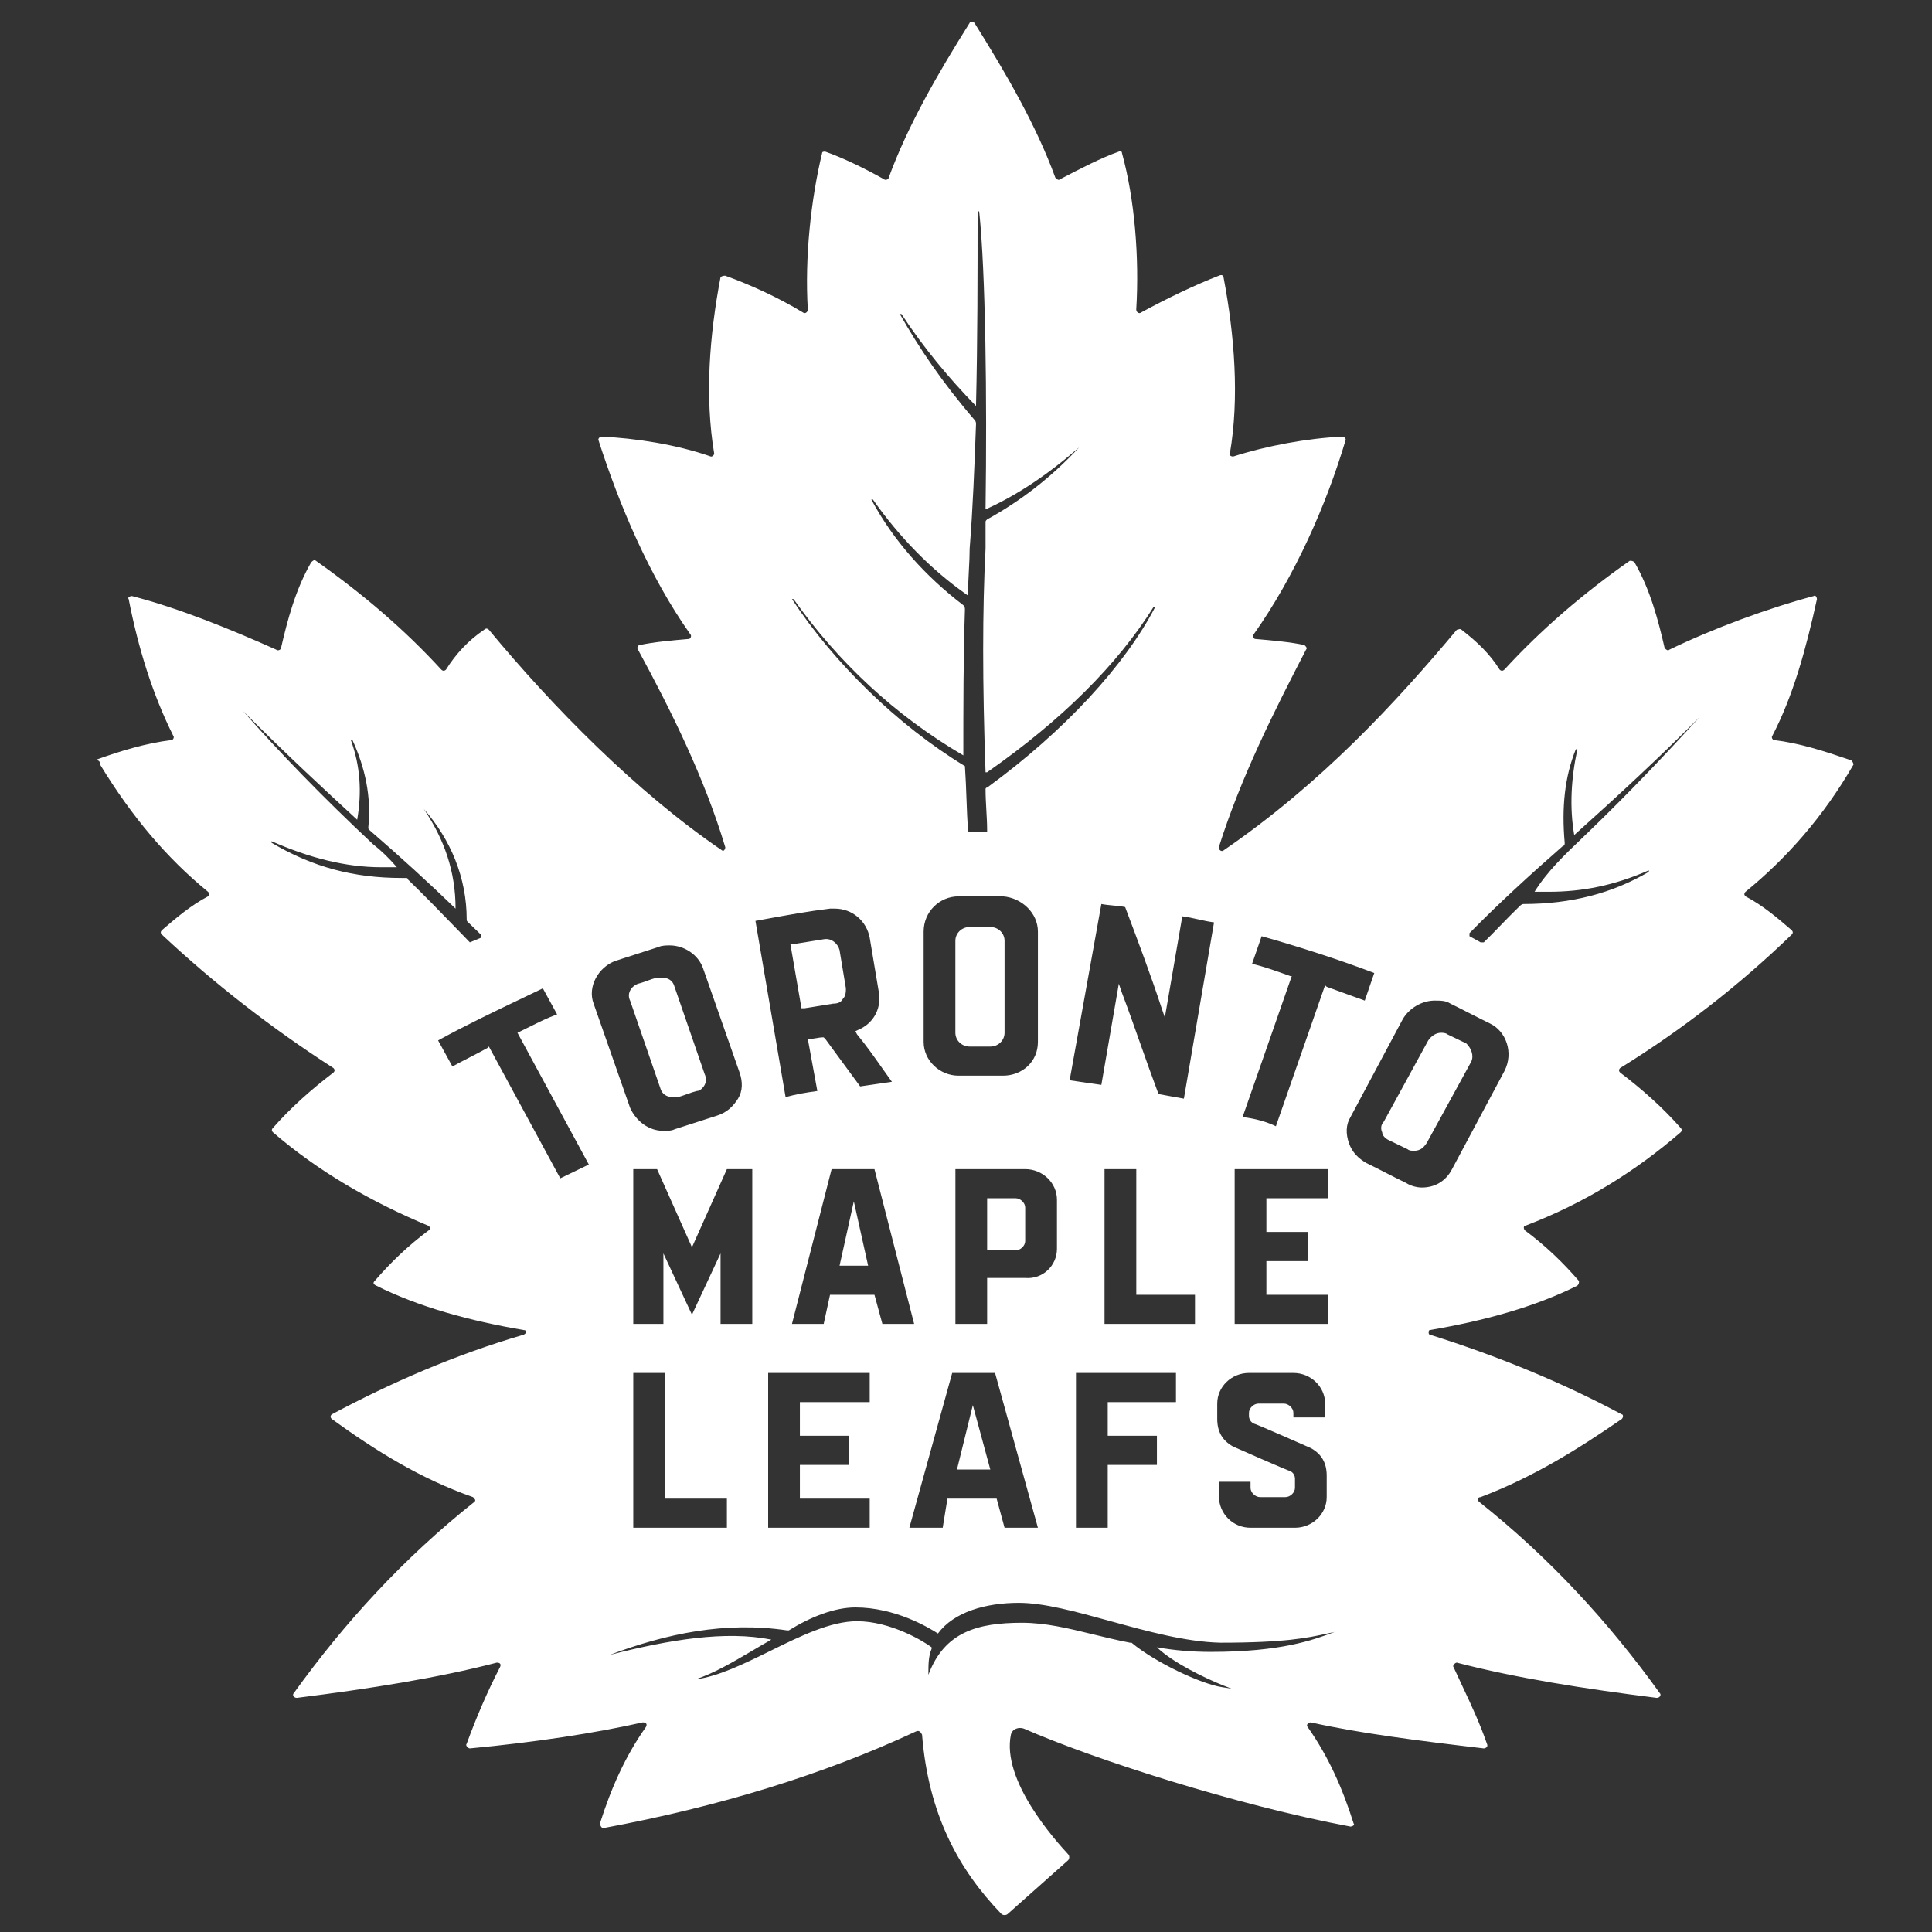 <svg width="50" height="50" viewBox="0 0 50 50" fill="none" xmlns="http://www.w3.org/2000/svg">
<rect x="0" y="0" width="50" height="50" fill="#333333" stroke="none"/>
<path d="M25.095 23.991C24.89 23.991 24.725 24.15 24.725 24.348V26.728C24.725 26.926 24.89 27.085 25.095 27.085H25.629C25.834 27.085 25.998 26.926 25.998 26.728V24.348C25.998 24.15 25.834 23.991 25.629 23.991H25.095Z" fill="white"/>
<path d="M21.317 24.308L20.578 24.427H20.454L20.742 26.093H20.824L21.563 25.974C21.686 25.974 21.769 25.935 21.81 25.855C21.892 25.776 21.892 25.657 21.892 25.578L21.727 24.586C21.686 24.427 21.522 24.269 21.317 24.308Z" fill="white"/>
<path d="M26.532 32.121C26.532 32.24 26.409 32.359 26.286 32.359H25.547V31.011H26.286C26.409 31.011 26.532 31.13 26.532 31.249V32.121Z" fill="white"/>
<path d="M38.072 27.481L36.922 29.583C36.84 29.702 36.758 29.782 36.593 29.782C36.552 29.782 36.47 29.782 36.429 29.742L35.936 29.504C35.854 29.464 35.772 29.385 35.772 29.306C35.731 29.226 35.731 29.107 35.813 29.028L36.963 26.926C37.045 26.807 37.168 26.728 37.291 26.728C37.333 26.728 37.415 26.728 37.456 26.767L37.949 27.005C38.072 27.124 38.154 27.323 38.072 27.481Z" fill="white"/>
<path d="M16.759 25.379C16.677 25.409 16.595 25.439 16.512 25.459C16.307 25.538 16.225 25.736 16.307 25.895L17.087 28.155C17.128 28.314 17.252 28.393 17.416 28.393H17.539C17.621 28.374 17.703 28.344 17.785 28.314C17.868 28.284 17.95 28.255 18.032 28.235C18.114 28.235 18.196 28.155 18.237 28.076C18.278 27.997 18.278 27.878 18.237 27.799L17.457 25.538C17.416 25.379 17.293 25.3 17.128 25.3H17.005C16.923 25.32 16.841 25.349 16.759 25.379Z" fill="white"/>
<path d="M25.177 36.365L25.629 38.031H24.766L25.177 36.365Z" fill="white"/>
<path d="M22.097 31.09L21.728 32.756H22.467L22.097 31.09Z" fill="white"/>
<path fill-rule="evenodd" clip-rule="evenodd" d="M45.914 19.153C46.572 19.233 47.188 19.431 47.886 19.669C47.927 19.669 47.968 19.748 47.968 19.788C47.188 21.136 46.243 22.207 45.175 23.079C45.134 23.119 45.134 23.159 45.175 23.198C45.627 23.436 45.997 23.754 46.366 24.071C46.407 24.111 46.407 24.15 46.366 24.19C45.011 25.499 43.533 26.649 41.931 27.64C41.89 27.68 41.89 27.72 41.931 27.759C42.506 28.196 43.04 28.672 43.492 29.187C43.533 29.227 43.533 29.267 43.492 29.306C42.342 30.298 41.028 31.131 39.467 31.725C39.426 31.725 39.426 31.805 39.467 31.844C40.001 32.241 40.453 32.677 40.864 33.153C40.864 33.193 40.864 33.233 40.822 33.272C39.714 33.827 38.4 34.184 37.003 34.422C36.962 34.422 36.962 34.541 37.003 34.541C38.769 35.096 40.412 35.771 41.972 36.604C42.013 36.604 42.013 36.683 41.972 36.723C40.822 37.516 39.673 38.23 38.318 38.745C38.235 38.745 38.235 38.825 38.276 38.864C40.124 40.332 41.644 41.997 42.958 43.822C42.999 43.861 42.958 43.941 42.876 43.941C40.987 43.703 39.221 43.425 37.702 43.029C37.66 43.029 37.578 43.108 37.619 43.148C37.693 43.31 37.769 43.472 37.846 43.636C38.07 44.112 38.298 44.599 38.482 45.13C38.523 45.21 38.441 45.249 38.4 45.249C36.716 45.051 35.156 44.853 33.924 44.575C33.841 44.575 33.8 44.655 33.841 44.694C34.375 45.448 34.745 46.281 35.032 47.193C35.073 47.233 34.991 47.272 34.95 47.272C31.994 46.717 28.298 45.527 26.491 44.734C26.368 44.694 26.203 44.734 26.162 44.892C25.916 46.082 27.312 47.629 27.641 47.986C27.682 48.026 27.682 48.105 27.641 48.145L26.08 49.533C26.039 49.572 25.957 49.572 25.916 49.533C24.807 48.383 24.027 46.955 23.863 44.892C23.822 44.813 23.78 44.773 23.698 44.813C21.317 45.924 18.606 46.757 15.609 47.312C15.568 47.312 15.526 47.233 15.526 47.193C15.814 46.281 16.183 45.448 16.717 44.694C16.758 44.615 16.717 44.575 16.635 44.575C15.403 44.853 13.843 45.091 12.159 45.249C12.118 45.249 12.036 45.17 12.077 45.13C12.323 44.456 12.611 43.782 12.939 43.148C12.98 43.068 12.939 43.029 12.857 43.029C11.338 43.425 9.572 43.703 7.683 43.941C7.601 43.941 7.56 43.861 7.601 43.822C8.915 41.997 10.434 40.332 12.282 38.864C12.323 38.825 12.282 38.785 12.241 38.745C10.886 38.269 9.736 37.555 8.586 36.723C8.545 36.683 8.545 36.643 8.586 36.604C10.147 35.771 11.79 35.057 13.555 34.541C13.637 34.502 13.637 34.422 13.555 34.422C12.159 34.184 10.845 33.827 9.736 33.272C9.654 33.233 9.654 33.193 9.695 33.153C10.106 32.677 10.558 32.241 11.091 31.844C11.174 31.805 11.133 31.765 11.091 31.725C9.572 31.091 8.217 30.298 7.067 29.306C7.026 29.267 7.026 29.227 7.067 29.187C7.519 28.672 8.053 28.196 8.628 27.759C8.669 27.72 8.669 27.68 8.628 27.64C7.026 26.609 5.548 25.459 4.192 24.19C4.151 24.15 4.151 24.111 4.192 24.071C4.562 23.754 4.932 23.436 5.383 23.198C5.424 23.159 5.424 23.119 5.383 23.079C4.316 22.207 3.412 21.136 2.591 19.788C2.591 19.748 2.591 19.669 2.468 19.669C3.125 19.431 3.782 19.233 4.439 19.153C4.48 19.153 4.521 19.074 4.48 19.034C3.946 17.963 3.577 16.773 3.33 15.504C3.289 15.465 3.371 15.425 3.412 15.425C4.644 15.742 5.999 16.298 7.149 16.813C7.19 16.853 7.272 16.813 7.272 16.773C7.437 16.06 7.642 15.267 8.053 14.553C8.094 14.513 8.135 14.473 8.176 14.513C9.408 15.385 10.475 16.298 11.42 17.329C11.461 17.369 11.502 17.369 11.543 17.329C11.79 16.932 12.118 16.575 12.529 16.298C12.57 16.258 12.611 16.258 12.652 16.298C14.294 18.281 16.471 20.502 18.688 22.009C18.73 22.048 18.771 21.969 18.771 21.929C18.237 20.145 17.374 18.4 16.512 16.813C16.471 16.773 16.512 16.694 16.553 16.694C16.923 16.615 17.374 16.575 17.826 16.536C17.867 16.536 17.908 16.456 17.867 16.417C16.799 14.909 16.019 13.046 15.485 11.38C15.485 11.34 15.526 11.3 15.568 11.3C16.43 11.34 17.498 11.499 18.401 11.816C18.442 11.816 18.483 11.776 18.483 11.737C18.237 10.269 18.36 8.683 18.647 7.176C18.688 7.136 18.73 7.136 18.771 7.136C19.428 7.374 20.126 7.691 20.783 8.088C20.824 8.128 20.906 8.088 20.906 8.009C20.824 6.66 20.988 5.153 21.276 3.963C21.276 3.924 21.317 3.924 21.358 3.924C21.809 4.082 22.384 4.36 22.877 4.638C22.918 4.677 23 4.638 23 4.598C23.493 3.249 24.273 1.901 25.095 0.592C25.095 0.553 25.177 0.553 25.218 0.592C26.039 1.901 26.819 3.249 27.312 4.598C27.353 4.638 27.394 4.677 27.435 4.638C27.969 4.36 28.503 4.082 28.955 3.924C28.996 3.884 29.037 3.924 29.037 3.963C29.365 5.153 29.488 6.66 29.406 8.009C29.406 8.088 29.488 8.128 29.53 8.088C30.187 7.731 30.926 7.374 31.542 7.136C31.624 7.096 31.665 7.136 31.665 7.176C31.952 8.683 32.076 10.309 31.829 11.737C31.788 11.776 31.87 11.816 31.911 11.816C32.774 11.538 33.841 11.34 34.745 11.3C34.786 11.3 34.827 11.34 34.827 11.38C34.334 13.046 33.513 14.909 32.445 16.417C32.404 16.456 32.445 16.536 32.486 16.536C32.938 16.575 33.39 16.615 33.759 16.694C33.8 16.734 33.841 16.773 33.8 16.813C32.979 18.4 32.117 20.105 31.542 21.929C31.542 22.009 31.624 22.048 31.665 22.009C34.211 20.264 36.141 18.162 37.702 16.298C37.715 16.298 37.729 16.293 37.743 16.289C37.77 16.28 37.797 16.271 37.825 16.298C38.235 16.615 38.564 16.932 38.81 17.329C38.851 17.369 38.892 17.369 38.934 17.329C39.878 16.298 40.987 15.346 42.178 14.513C42.219 14.513 42.26 14.513 42.301 14.553C42.712 15.267 42.917 16.06 43.081 16.773C43.122 16.813 43.163 16.853 43.204 16.813C44.354 16.258 45.75 15.742 46.941 15.425C46.982 15.385 47.023 15.465 47.023 15.504C46.736 16.813 46.407 18.003 45.873 19.034C45.832 19.074 45.873 19.153 45.914 19.153ZM25.012 20.66C25.002 20.392 24.992 20.114 24.972 19.827C23.206 18.756 21.563 17.13 20.496 15.504H20.537C21.687 17.13 23.165 18.518 24.931 19.549C24.931 18.28 24.931 17.011 24.972 15.782C24.972 15.742 24.972 15.702 24.931 15.663C23.945 14.909 23.124 13.997 22.549 12.926H22.59C23.288 13.918 24.109 14.751 25.013 15.385C25.054 15.425 25.054 15.385 25.054 15.385C25.054 15.156 25.065 14.938 25.076 14.731C25.086 14.543 25.095 14.365 25.095 14.195C25.177 13.164 25.218 12.093 25.259 10.983C25.259 10.943 25.259 10.904 25.218 10.864C24.397 9.912 23.781 9 23.288 8.127H23.329C23.904 9 24.561 9.793 25.259 10.507C25.3 8.802 25.3 7.136 25.3 5.47H25.341C25.506 7.017 25.547 10.309 25.506 13.164H25.547C26.327 12.807 27.107 12.292 27.928 11.578C27.189 12.371 26.409 12.966 25.547 13.442C25.506 13.482 25.506 13.482 25.506 13.521V14.195C25.424 15.782 25.424 17.685 25.506 19.986H25.547C27.477 18.637 28.914 17.209 29.858 15.702H29.9C29.119 17.209 27.559 18.915 25.547 20.382C25.506 20.382 25.506 20.422 25.506 20.422C25.506 20.6 25.516 20.779 25.526 20.957C25.536 21.136 25.547 21.314 25.547 21.493V21.532H25.095C25.054 21.532 25.054 21.493 25.054 21.493C25.033 21.226 25.022 20.948 25.012 20.66ZM12.16 24.388L12.447 24.269V24.189L12.119 23.872C12.078 23.832 12.078 23.832 12.078 23.793C12.078 22.722 11.667 21.73 10.969 20.937C11.503 21.73 11.79 22.563 11.79 23.515C11.092 22.841 10.353 22.167 9.573 21.492C9.549 21.47 9.539 21.46 9.535 21.448C9.532 21.44 9.532 21.43 9.532 21.413C9.614 20.62 9.449 19.866 9.121 19.152H9.08C9.326 19.827 9.367 20.501 9.244 21.215C8.382 20.422 7.396 19.509 6.287 18.399C7.232 19.47 8.341 20.62 9.655 21.849C9.86 22.008 10.065 22.206 10.271 22.444H9.86C8.957 22.444 8.012 22.206 7.027 21.77V21.81C8.094 22.444 9.162 22.722 10.394 22.722H10.517C10.517 22.722 10.558 22.722 10.558 22.762C10.966 23.156 11.375 23.577 11.853 24.071L12.16 24.388ZM43.985 18.558C43.081 19.549 42.137 20.541 41.11 21.532C41.05 21.591 40.988 21.649 40.926 21.708L40.925 21.71C40.487 22.128 40.038 22.558 39.714 23.079H40.084C40.946 23.079 41.767 22.92 42.671 22.524V22.563C41.726 23.119 40.659 23.396 39.427 23.396C39.427 23.396 39.386 23.396 39.344 23.436C39.148 23.625 38.975 23.804 38.813 23.971C38.669 24.119 38.535 24.258 38.4 24.388H38.318L38.03 24.229V24.15C38.77 23.396 39.591 22.643 40.453 21.889C40.494 21.889 40.494 21.849 40.494 21.81C40.412 20.898 40.494 20.104 40.782 19.39H40.823C40.659 20.144 40.617 20.898 40.741 21.611C41.891 20.58 42.958 19.589 43.985 18.558ZM26.368 41.481C25.506 41.481 24.684 41.719 24.274 42.275C24.027 42.116 23.165 41.6 22.138 41.6C21.605 41.6 20.989 41.838 20.414 42.195H20.373C18.771 41.957 17.252 42.275 15.773 42.83C17.334 42.433 18.771 42.195 19.962 42.433C19.801 42.524 19.643 42.618 19.487 42.71C18.964 43.018 18.465 43.312 17.991 43.464C18.581 43.391 19.25 43.062 19.926 42.73C20.707 42.345 21.497 41.957 22.18 41.957C23.042 41.957 23.904 42.473 24.11 42.632V42.671C24.027 42.87 24.027 43.068 24.027 43.345C24.438 42.235 25.3 41.997 26.45 41.997C27.058 41.997 27.648 42.141 28.281 42.295C28.589 42.37 28.907 42.448 29.243 42.513H29.284C29.9 43.028 31.091 43.583 31.624 43.663L31.871 43.702L31.666 43.623C31.173 43.425 30.351 43.028 29.941 42.632C30.392 42.711 30.844 42.751 31.337 42.751C33.153 42.751 33.978 42.444 34.513 42.245L34.54 42.235C34.476 42.248 34.414 42.262 34.35 42.276C33.839 42.387 33.263 42.513 31.583 42.513C30.688 42.492 29.681 42.215 28.731 41.953C27.851 41.711 27.02 41.481 26.368 41.481ZM26.861 26.966C26.861 27.481 26.45 27.838 25.957 27.838H24.808C24.315 27.838 23.904 27.442 23.904 26.966V24.11C23.904 23.595 24.315 23.198 24.808 23.198H25.957C26.45 23.238 26.861 23.634 26.861 24.11V26.966ZM19.469 30.257H18.812L17.908 32.28L17.005 30.257H16.389V34.263H17.169V32.438L17.908 34.025L18.648 32.438V34.263H19.469V30.257ZM20.906 26.886L21.153 28.235C20.865 28.274 20.619 28.314 20.331 28.393L19.551 23.833L19.82 23.784C20.378 23.682 20.914 23.584 21.481 23.515H21.604C22.056 23.515 22.426 23.833 22.508 24.269L22.754 25.736C22.795 26.133 22.59 26.49 22.22 26.648L22.138 26.688L22.179 26.767C22.413 27.05 22.626 27.352 22.833 27.646C22.917 27.765 23 27.883 23.083 27.997C22.939 28.017 22.805 28.037 22.672 28.056C22.539 28.076 22.405 28.096 22.261 28.116C22.118 27.918 21.964 27.71 21.81 27.502C21.656 27.294 21.502 27.085 21.358 26.886L21.317 26.847H21.276C21.239 26.847 21.194 26.855 21.144 26.864C21.083 26.874 21.015 26.886 20.947 26.886H20.906ZM27.354 32.319V31.05C27.354 30.614 26.984 30.257 26.532 30.257H24.726V34.263H25.547V33.073H26.532C26.984 33.113 27.354 32.756 27.354 32.319ZM16.389 39.538V35.532H17.21V38.784H18.812V39.538H16.389ZM38.051 26.232C37.877 26.143 37.702 26.053 37.538 25.974C37.415 25.895 37.291 25.895 37.127 25.895C36.799 25.895 36.47 26.093 36.306 26.371L34.951 28.909C34.828 29.107 34.828 29.345 34.91 29.583C34.992 29.821 35.156 29.98 35.361 30.099C35.526 30.178 35.7 30.267 35.875 30.357C36.049 30.446 36.224 30.535 36.388 30.614C36.511 30.694 36.676 30.733 36.799 30.733C37.127 30.733 37.415 30.575 37.579 30.257L38.934 27.719C39.181 27.243 38.975 26.688 38.565 26.49C38.4 26.41 38.226 26.321 38.051 26.232ZM17.457 29.226C17.375 29.266 17.293 29.266 17.169 29.266C16.8 29.266 16.471 29.028 16.307 28.671L15.363 25.974C15.198 25.538 15.486 25.022 15.938 24.864L17.046 24.507C17.128 24.467 17.252 24.467 17.334 24.467C17.703 24.467 18.073 24.705 18.196 25.062L19.141 27.759C19.223 27.997 19.223 28.235 19.1 28.433C18.976 28.631 18.812 28.79 18.566 28.869L17.457 29.226ZM13.717 26.568C13.951 26.451 14.173 26.34 14.418 26.252L14.049 25.578C13.869 25.664 13.687 25.751 13.505 25.839C12.772 26.189 12.029 26.545 11.338 26.926L11.708 27.6C11.852 27.521 12.006 27.442 12.16 27.362C12.314 27.283 12.468 27.203 12.611 27.124L12.652 27.084L14.5 30.495L15.239 30.138L13.392 26.728L13.474 26.688C13.557 26.648 13.637 26.608 13.716 26.568L13.717 26.568ZM27.682 27.957L28.503 23.396C28.602 23.415 28.71 23.425 28.813 23.435C28.926 23.445 29.034 23.455 29.119 23.476C29.448 24.348 29.777 25.221 30.064 26.093L30.146 26.331L30.598 23.714C30.741 23.733 30.875 23.763 31.009 23.793C31.142 23.823 31.275 23.852 31.419 23.872L30.639 28.433C30.536 28.413 30.424 28.394 30.311 28.374C30.198 28.354 30.084 28.334 29.982 28.314C29.818 27.878 29.664 27.442 29.51 27.006C29.356 26.569 29.202 26.133 29.037 25.697L28.955 25.459L28.503 28.076C28.36 28.056 28.227 28.037 28.093 28.017C27.96 27.997 27.826 27.977 27.682 27.957ZM32.364 39.538H33.514C33.965 39.538 34.335 39.181 34.335 38.745V38.19C34.335 37.872 34.212 37.634 33.924 37.476C33.924 37.476 32.487 36.841 32.446 36.841C32.364 36.801 32.323 36.722 32.323 36.643V36.563C32.323 36.444 32.446 36.325 32.569 36.325H33.226C33.349 36.325 33.473 36.444 33.473 36.563V36.682H34.294V36.325C34.294 35.889 33.924 35.532 33.473 35.532H32.323C31.871 35.532 31.502 35.889 31.502 36.325V36.722C31.502 37.039 31.625 37.277 31.912 37.436C31.912 37.436 33.349 38.071 33.39 38.071C33.473 38.11 33.514 38.19 33.514 38.269V38.507C33.514 38.626 33.39 38.745 33.267 38.745H32.61C32.487 38.745 32.364 38.626 32.364 38.507V38.348H31.543V38.705C31.543 39.181 31.912 39.538 32.364 39.538ZM32.774 33.509H34.376V34.263H31.953V30.257H34.376V31.011H32.774V31.883H33.842V32.637H32.774V33.509ZM30.434 36.286V35.532H27.846V39.538H28.668V37.912H29.941V37.158H28.668V36.286H30.434ZM34.293 25.498L33.02 29.147C32.774 29.028 32.486 28.949 32.158 28.909L33.431 25.26H33.39C33.061 25.141 32.733 25.022 32.404 24.943L32.651 24.229C33.636 24.507 34.622 24.824 35.566 25.181L35.32 25.895L34.334 25.538L34.293 25.498ZM24.52 38.784H25.793L25.998 39.538H26.861L25.752 35.532H24.643L23.534 39.538H24.397L24.52 38.784ZM23.658 34.263H22.836L22.631 33.509H21.481L21.317 34.263H20.496L21.522 30.257H22.631L23.658 34.263ZM30.926 33.509H29.407V30.257H28.585V34.263H30.926V33.509ZM22.508 35.532V36.286H20.701V37.158H21.974V37.912H20.701V38.784H22.508V39.538H19.88V35.532H22.508Z" fill="white"/>
</svg>
